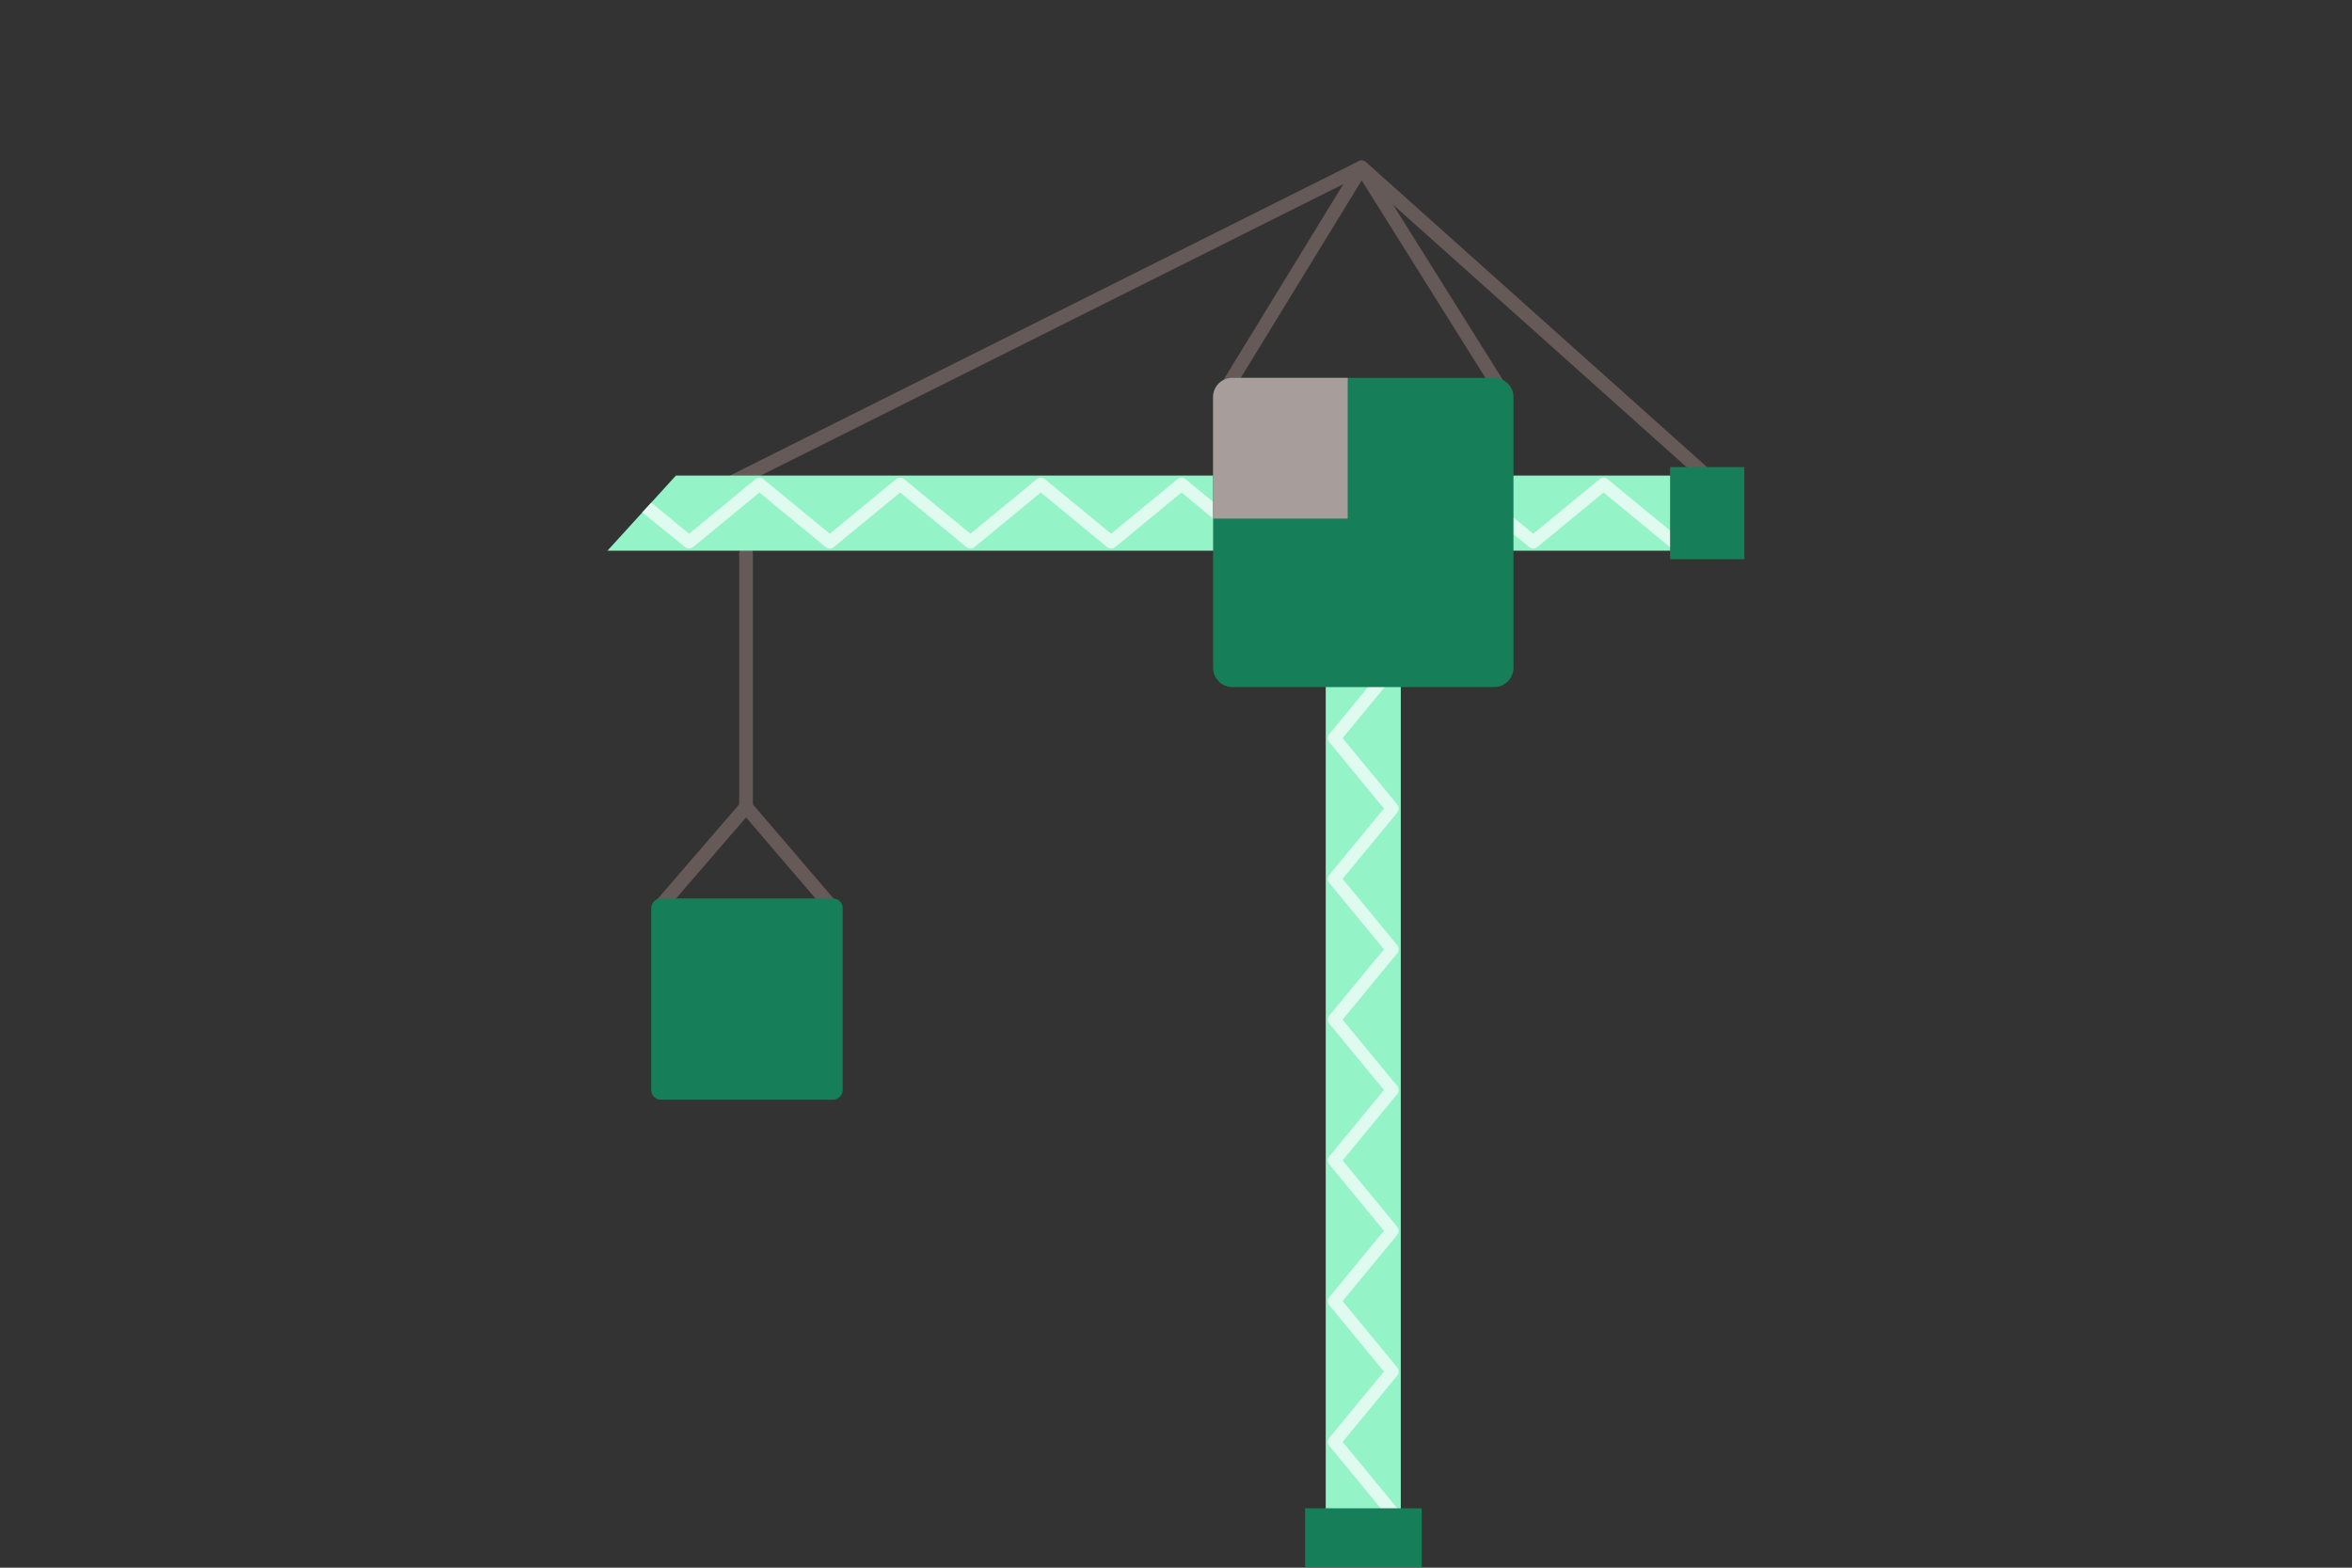 <svg xmlns="http://www.w3.org/2000/svg" xmlns:xlink="http://www.w3.org/1999/xlink" width="1380" zoomAndPan="magnify" viewBox="0 0 1035 690" height="920" preserveAspectRatio="xMidYMid meet" version="1.0"><rect x="0" y="0" width="1035" height="690" fill="#333333" stroke="none"/><defs><clipPath id="b6d20fe554"><path d="M 734 205 L 767.84 205 L 767.84 247 L 734 247 Z M 734 205 " clip-rule="nonzero"/></clipPath></defs><path stroke-linecap="round" transform="matrix(0.241, 0, 0, -0.241, 4.46, 894.264)" fill="none" stroke-linejoin="round" d="M 1343.706 2699.899 L 1343.706 2236.999 " stroke="#655a58" stroke-width="25" stroke-opacity="1" stroke-miterlimit="10"/><path stroke-linecap="round" transform="matrix(0.241, 0, 0, -0.241, 4.46, 894.264)" fill="none" stroke-linejoin="round" d="M 1495.796 2059.504 L 1343.706 2236.999 L 1190.597 2059.504 " stroke="#655a58" stroke-width="25" stroke-opacity="1" stroke-miterlimit="10"/><path fill="#167e59" d="M 370.824 479.773 C 370.824 482.113 368.918 484.023 366.578 484.023 L 290.809 484.023 C 288.469 484.023 286.562 482.113 286.562 479.773 L 286.562 399.711 C 286.562 397.367 288.469 395.461 290.809 395.461 L 366.578 395.461 C 368.918 395.461 370.824 397.367 370.824 399.711 L 370.824 479.773 " fill-opacity="1" fill-rule="nonzero"/><path fill="#95f3c8" d="M 616.418 681.043 L 583.387 681.043 L 583.387 275.727 L 616.418 275.727 L 616.418 681.043 " fill-opacity="1" fill-rule="nonzero"/><path stroke-linecap="round" transform="matrix(0.241, 0, 0, -0.241, 4.46, 894.264)" fill="none" stroke-linejoin="round" d="M 3120.398 2821.206 L 2467.698 3404.992 L 1300.597 2821.206 " stroke="#655a58" stroke-width="25" stroke-opacity="1" stroke-miterlimit="10"/><path stroke-linecap="round" transform="matrix(0.241, 0, 0, -0.241, 4.46, 894.264)" fill="none" stroke-linejoin="round" d="M 2722.6 2998.102 L 2467.698 3404.992 L 2229 3014.992 " stroke="#655a58" stroke-width="25" stroke-opacity="1" stroke-miterlimit="10"/><path fill="#95f3c8" d="M 762.648 209.328 L 762.648 242.383 L 267.309 242.383 L 297.422 209.328 L 762.648 209.328 " fill-opacity="1" fill-rule="nonzero"/><path fill="#dffaee" d="M 758.305 217.078 L 736.637 234.922 L 707.461 210.922 C 706.426 210.055 704.93 210.055 703.867 210.922 L 674.719 234.922 L 645.543 210.922 C 644.508 210.055 642.988 210.055 641.949 210.922 L 612.801 234.922 L 583.625 210.922 C 582.59 210.055 581.07 210.055 580.031 210.922 L 550.883 234.922 L 521.711 210.922 C 520.672 210.055 519.152 210.055 518.113 210.922 L 488.965 234.922 L 459.816 210.922 C 458.754 210.055 457.234 210.055 456.195 210.922 L 427.047 234.922 L 397.898 210.922 C 396.859 210.055 395.34 210.055 394.305 210.922 L 365.152 234.922 L 335.98 210.922 C 334.945 210.055 333.422 210.055 332.387 210.922 L 303.238 234.922 L 286.586 221.23 L 282.652 225.531 L 301.426 240.789 C 302.465 241.66 303.984 241.66 305.047 240.789 L 334.172 216.766 L 363.344 240.789 C 364.383 241.66 365.902 241.66 366.941 240.789 L 396.09 216.766 L 425.262 240.789 C 426.301 241.66 427.82 241.66 428.855 240.789 L 458.008 216.766 L 487.156 240.789 C 488.219 241.66 489.715 241.66 490.773 240.789 L 519.922 216.766 L 549.074 240.789 C 550.109 241.66 551.629 241.66 552.668 240.789 L 581.816 216.766 L 610.992 240.789 C 612.027 241.66 613.547 241.66 614.586 240.789 L 643.758 216.766 L 672.906 240.789 C 673.945 241.66 675.465 241.66 676.504 240.789 L 705.676 216.766 L 734.824 240.789 C 735.355 241.223 735.984 241.441 736.637 241.441 C 737.285 241.441 737.914 241.223 738.445 240.789 L 758.305 224.418 L 758.305 217.078 " fill-opacity="1" fill-rule="nonzero"/><path fill="#dffaee" d="M 591.156 210.27 L 608.988 231.93 L 584.977 261.117 C 584.109 262.156 584.109 263.68 584.977 264.715 L 608.988 293.906 L 584.977 323.074 C 584.109 324.137 584.109 325.633 584.977 326.672 L 608.988 355.863 L 584.977 385.027 C 584.109 386.09 584.109 387.59 584.977 388.652 L 608.988 417.816 L 584.977 446.984 C 584.109 448.023 584.109 449.543 584.977 450.582 L 608.988 479.75 L 584.977 508.938 C 584.109 509.977 584.109 511.5 584.977 512.535 L 608.988 541.703 L 584.977 570.895 C 584.109 571.934 584.109 573.43 584.977 574.492 L 608.988 603.66 L 584.977 632.824 C 584.109 633.887 584.109 635.383 584.977 636.422 L 608.988 665.613 L 595.113 682.465 C 596.777 683.359 598.32 684.496 599.625 685.895 L 614.852 667.402 C 615.695 666.363 615.695 664.84 614.852 663.805 L 590.816 634.637 L 614.852 605.469 C 615.695 604.406 615.695 602.91 614.852 601.848 L 590.816 572.68 L 614.852 543.516 C 615.695 542.477 615.695 540.957 614.852 539.918 L 590.816 510.75 L 614.852 481.559 C 615.695 480.52 615.695 479 614.852 477.961 L 590.816 448.797 L 614.852 419.605 C 615.695 418.566 615.695 417.047 614.852 416.008 L 590.816 386.84 L 614.852 357.672 C 615.695 356.609 615.695 355.09 614.852 354.051 L 590.816 324.887 L 614.852 295.695 C 615.695 294.656 615.695 293.133 614.852 292.098 L 590.816 262.93 L 614.852 233.738 C 615.285 233.207 615.504 232.578 615.504 231.93 C 615.504 231.301 615.285 230.672 614.852 230.141 L 598.492 210.27 L 591.156 210.27 " fill-opacity="1" fill-rule="nonzero"/><path fill="#167e59" d="M 666.008 293.906 C 666.008 298.617 662.195 302.406 657.512 302.406 L 542.316 302.406 C 537.609 302.406 533.824 298.617 533.824 293.906 L 533.824 174.777 C 533.824 170.094 537.609 166.305 542.316 166.305 L 657.512 166.305 C 662.195 166.305 666.008 170.094 666.008 174.777 L 666.008 293.906 " fill-opacity="1" fill-rule="nonzero"/><path fill="#a79d9a" d="M 593.062 166.305 L 542.316 166.305 C 537.609 166.305 533.824 170.094 533.824 174.777 L 533.824 228.258 L 593.062 228.258 L 593.062 166.305 " fill-opacity="1" fill-rule="nonzero"/><path fill="#167e59" d="M 625.637 689.781 L 574.312 689.781 L 574.312 663.852 L 625.637 663.852 L 625.637 689.781 " fill-opacity="1" fill-rule="nonzero"/><g clip-path="url(#b6d20fe554)"><path fill="#167e59" d="M 767.594 205.586 L 767.594 246.125 L 734.922 246.125 L 734.922 205.586 L 767.594 205.586 " fill-opacity="1" fill-rule="nonzero"/></g></svg>